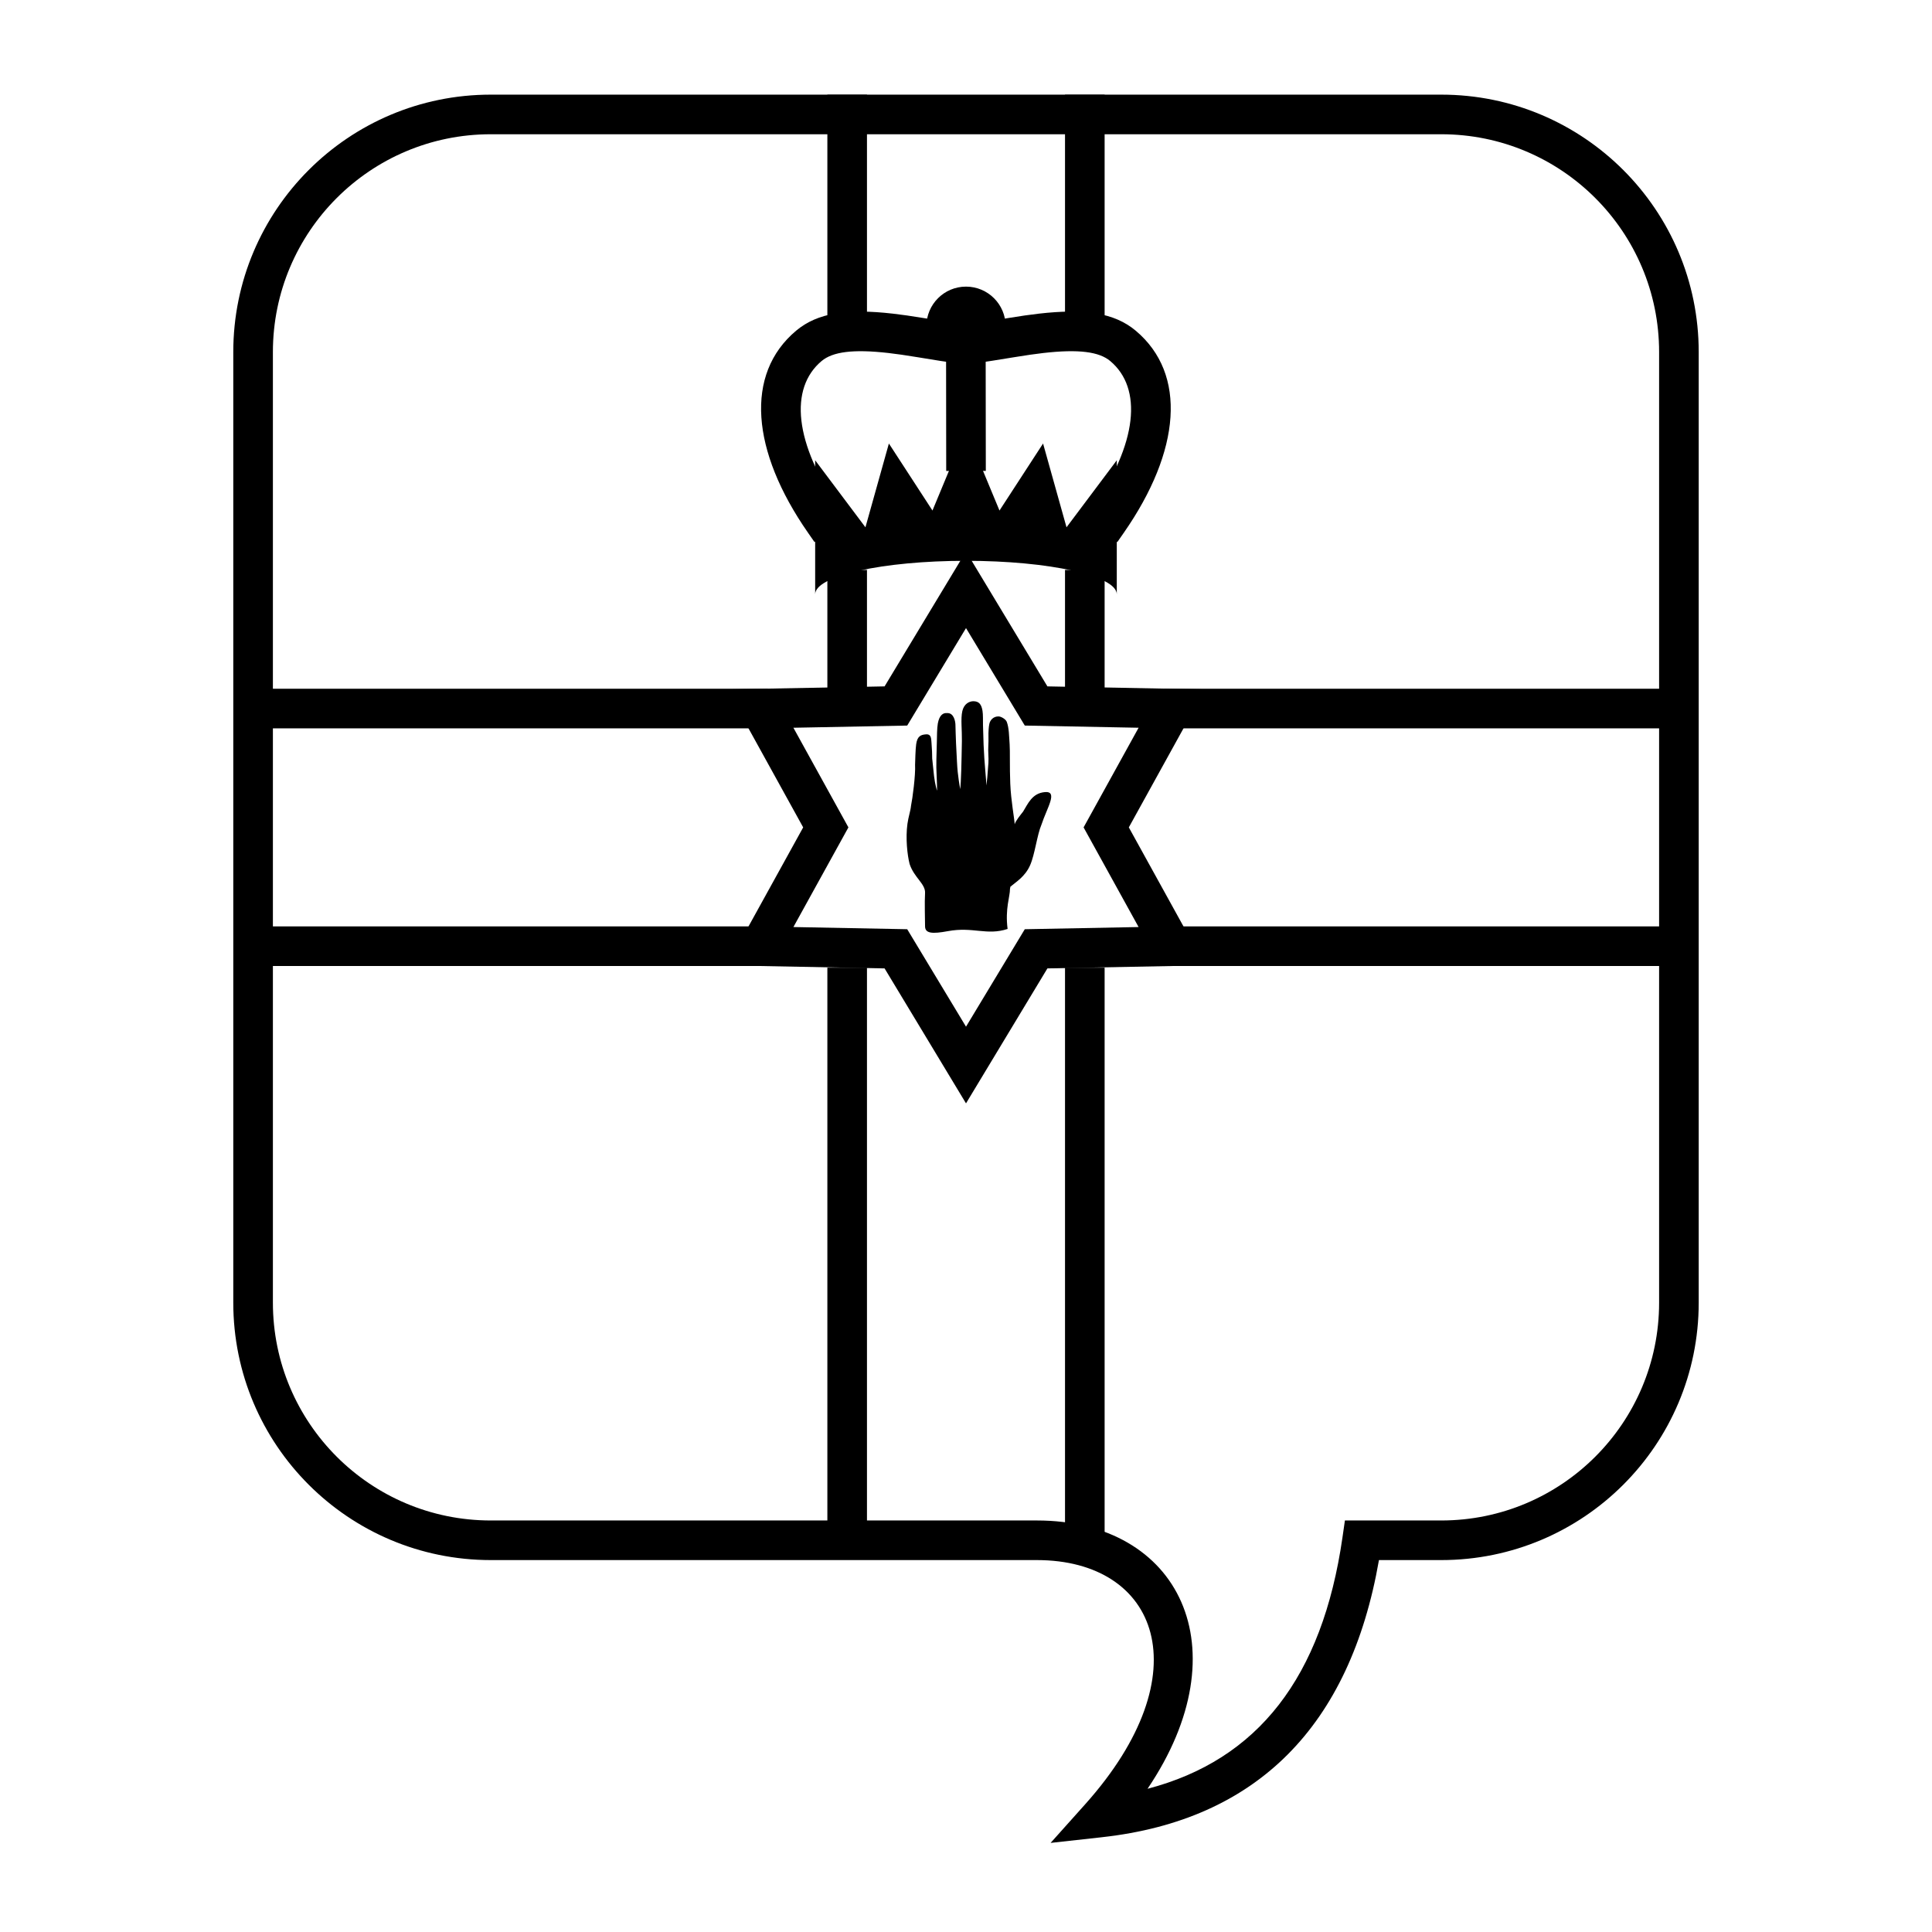 <?xml version="1.0" encoding="UTF-8"?>
<!-- Uploaded to: SVG Repo, www.svgrepo.com, Generator: SVG Repo Mixer Tools -->
<svg fill="#000000" width="800px" height="800px" version="1.1" viewBox="144 144 512 512" xmlns="http://www.w3.org/2000/svg">
 <g>
  <path d="m436.06 630.88-13.641 1.508 9.152-10.223c31.113-34.766 19.34-64.727-12.793-64.727h-144.73c-37.68 0-68.227-30.543-68.227-68.223v-251.91c0-37.68 30.547-68.223 68.227-68.223h251.9c37.68 0 68.227 30.543 68.227 68.223v251.91c0 37.68-30.547 68.223-68.227 68.223h-16.512c-7.676 44.039-32.383 68.906-73.379 73.441zm63.707-79.438 0.648-4.5h25.535c31.883 0 57.73-25.844 57.73-57.727v-251.91c0-31.883-25.848-57.727-57.73-57.727h-251.9c-31.883 0-57.73 25.844-57.73 57.727v251.91c0 31.883 25.848 57.727 57.73 57.727h144.73c37.777 0 54.488 33.879 29.328 71.105 29.285-7.652 46.32-29.57 51.66-66.605z"/>
  <path d="m363.26 400.44h10.496v151.75h-10.496z"/>
  <path d="m426.24 400.44h10.496v151.75h-10.496z"/>
  <path d="m363.26 169.09h10.496v62.977h-10.496z"/>
  <path d="m426.24 169.09h10.496v62.977h-10.496z"/>
  <path d="m363.26 295.04h10.496v36.734h-10.496z"/>
  <path d="m426.24 295.04h10.496v36.734h-10.496z"/>
  <path d="m211.07 337.02v-10.496h136.45v10.496z"/>
  <path d="m211.07 400v-10.496h136.45v10.496z"/>
  <path d="m452.48 337.02v-10.496h136.45v10.496z"/>
  <path d="m452.48 400v-10.496h136.45v10.496z"/>
  <path d="m410.5 230.45c0 5.797-4.699 10.496-10.496 10.496s-10.496-4.699-10.496-10.496c0-5.793 4.699-10.492 10.496-10.492s10.496 4.699 10.496 10.492"/>
  <path d="m440.1 287.66-8.617-5.992 1.746-2.512c12.332-17.734 13.586-32.27 4.992-39.48-2.922-2.449-8.312-3.203-17.766-2.121-2.195 0.254-4.461 0.578-7.746 1.117-9.922 1.617-10.273 1.664-12.773 1.664-2.481 0-2.758-0.035-12.719-1.664-3.301-0.543-5.582-0.871-7.793-1.125-9.398-1.07-14.777-0.316-17.691 2.129-8.594 7.211-7.34 21.746 4.992 39.48l1.746 2.512-8.617 5.992-1.746-2.512c-15.051-21.645-16.809-42.031-3.121-53.516 5.684-4.766 13.625-5.883 25.625-4.512 2.406 0.273 4.844 0.625 8.301 1.191 9.242 1.512 9.371 1.527 11.023 1.527 1.676 0 1.875-0.023 11.086-1.527 3.434-0.562 5.852-0.91 8.238-1.184 12.059-1.383 20.012-0.273 25.707 4.504 13.688 11.484 11.93 31.871-3.121 53.516z"/>
  <path d="m394.72 237.09 10.492-0.016 0.039 31.723-10.496 0.012z"/>
  <path d="m439.96 301.5c0-4.902-17.895-8.879-39.965-8.879-22.074 0-39.969 3.977-39.969 8.879v-35.523l13.324 17.762 6.215-22.203 11.547 17.762 8.883-21.379 8.879 21.379 11.547-17.762 6.215 22.203 13.324-17.762z"/>
  <path d="m354.26 336.86 14.578 26.406-14.578 26.41 30.16 0.578 15.582 25.828 15.578-25.828 30.16-0.578-14.578-26.41 14.578-26.406-30.16-0.578-15.578-25.832-15.582 25.832zm2.59 26.406-20.188-36.566 41.762-0.801 21.578-35.77 21.574 35.77 41.762 0.801-20.188 36.566 20.188 36.57-41.762 0.801-21.574 35.766-21.578-35.766-41.762-0.801z"/>
  <path d="m411.77 378.98c1.492-1.262 3.894-2.66 5.227-5.699 1.25-2.844 1.852-8.066 2.992-10.711 1.488-4.535 4.484-8.957 0.918-8.656-3.398 0.289-4.496 3.109-5.781 5.176-0.598 0.77-1.973 2.414-2.231 3.352-0.055-1.57-0.977-6.152-1.164-10.762-0.18-4.301-0.035-8.781-0.168-10.453-0.164-2.203-0.148-4.277-0.75-5.91-0.281-0.758-1.582-1.488-2.246-1.457-1.371 0.008-2.199 1.031-2.383 1.992-0.133 0.762-0.098 0.484-0.188 1.465-0.113 1.242 0.027 2.844-0.078 4.25-0.109 1.52 0.121 3.203 0.023 4.613-0.191 2.844-0.434 5.449-0.531 5.984 0-1.055-0.559-6.039-0.746-10.77-0.074-1.793-0.121-3.562-0.16-5.211-0.027-1.332 0.039-2.746-0.125-3.781-0.285-1.77-0.949-2.57-2.441-2.57-1.004 0-2.445 0.629-2.906 2.59-0.246 1.059-0.258 2.356-0.215 3.773 0.035 1.312 0.117 2.731 0.094 4.156-0.094 5.387-0.203 11.098-0.461 12.781-0.039-0.555-0.668-3.375-0.836-7.148-0.066-1.484-0.16-3.281-0.254-4.996-0.109-2.051-0.102-3.578-0.16-4.945-0.02-0.828-0.402-3.207-2.25-3.062-0.973-0.102-2 0.48-2.414 2.731-0.23 1.254-0.227 3.41-0.266 5.074-0.07 3.156-0.23 5.922-0.055 8.73 0.109 1.754 0.094 3.106 0.117 3.969 0.023 0.23-0.52-1.473-0.797-3.785-0.27-2.266-0.508-5.148-0.488-4.484 0-1.168-0.062-2.906-0.188-4.344-0.094-1.121-0.035-2.359-1.453-2.262-1.434 0.102-2.316 0.52-2.613 2.633-0.195 1.371-0.246 4.332-0.289 5.402 0.156 2.731-0.691 9.098-1.078 10.906-0.105 1.281-0.695 2.949-0.941 4.738-0.539 3.848-0.027 8.352 0.566 10.66 1.176 3.641 4.254 5.273 4.098 7.742s0 6.824 0 8.777c0 1.949 1.973 2.055 6.051 1.297 6.672-1.234 10.316 1.238 15.824-0.582-0.699-5.398 0.664-8.641 0.629-10.59z"/>
 </g>
</svg>